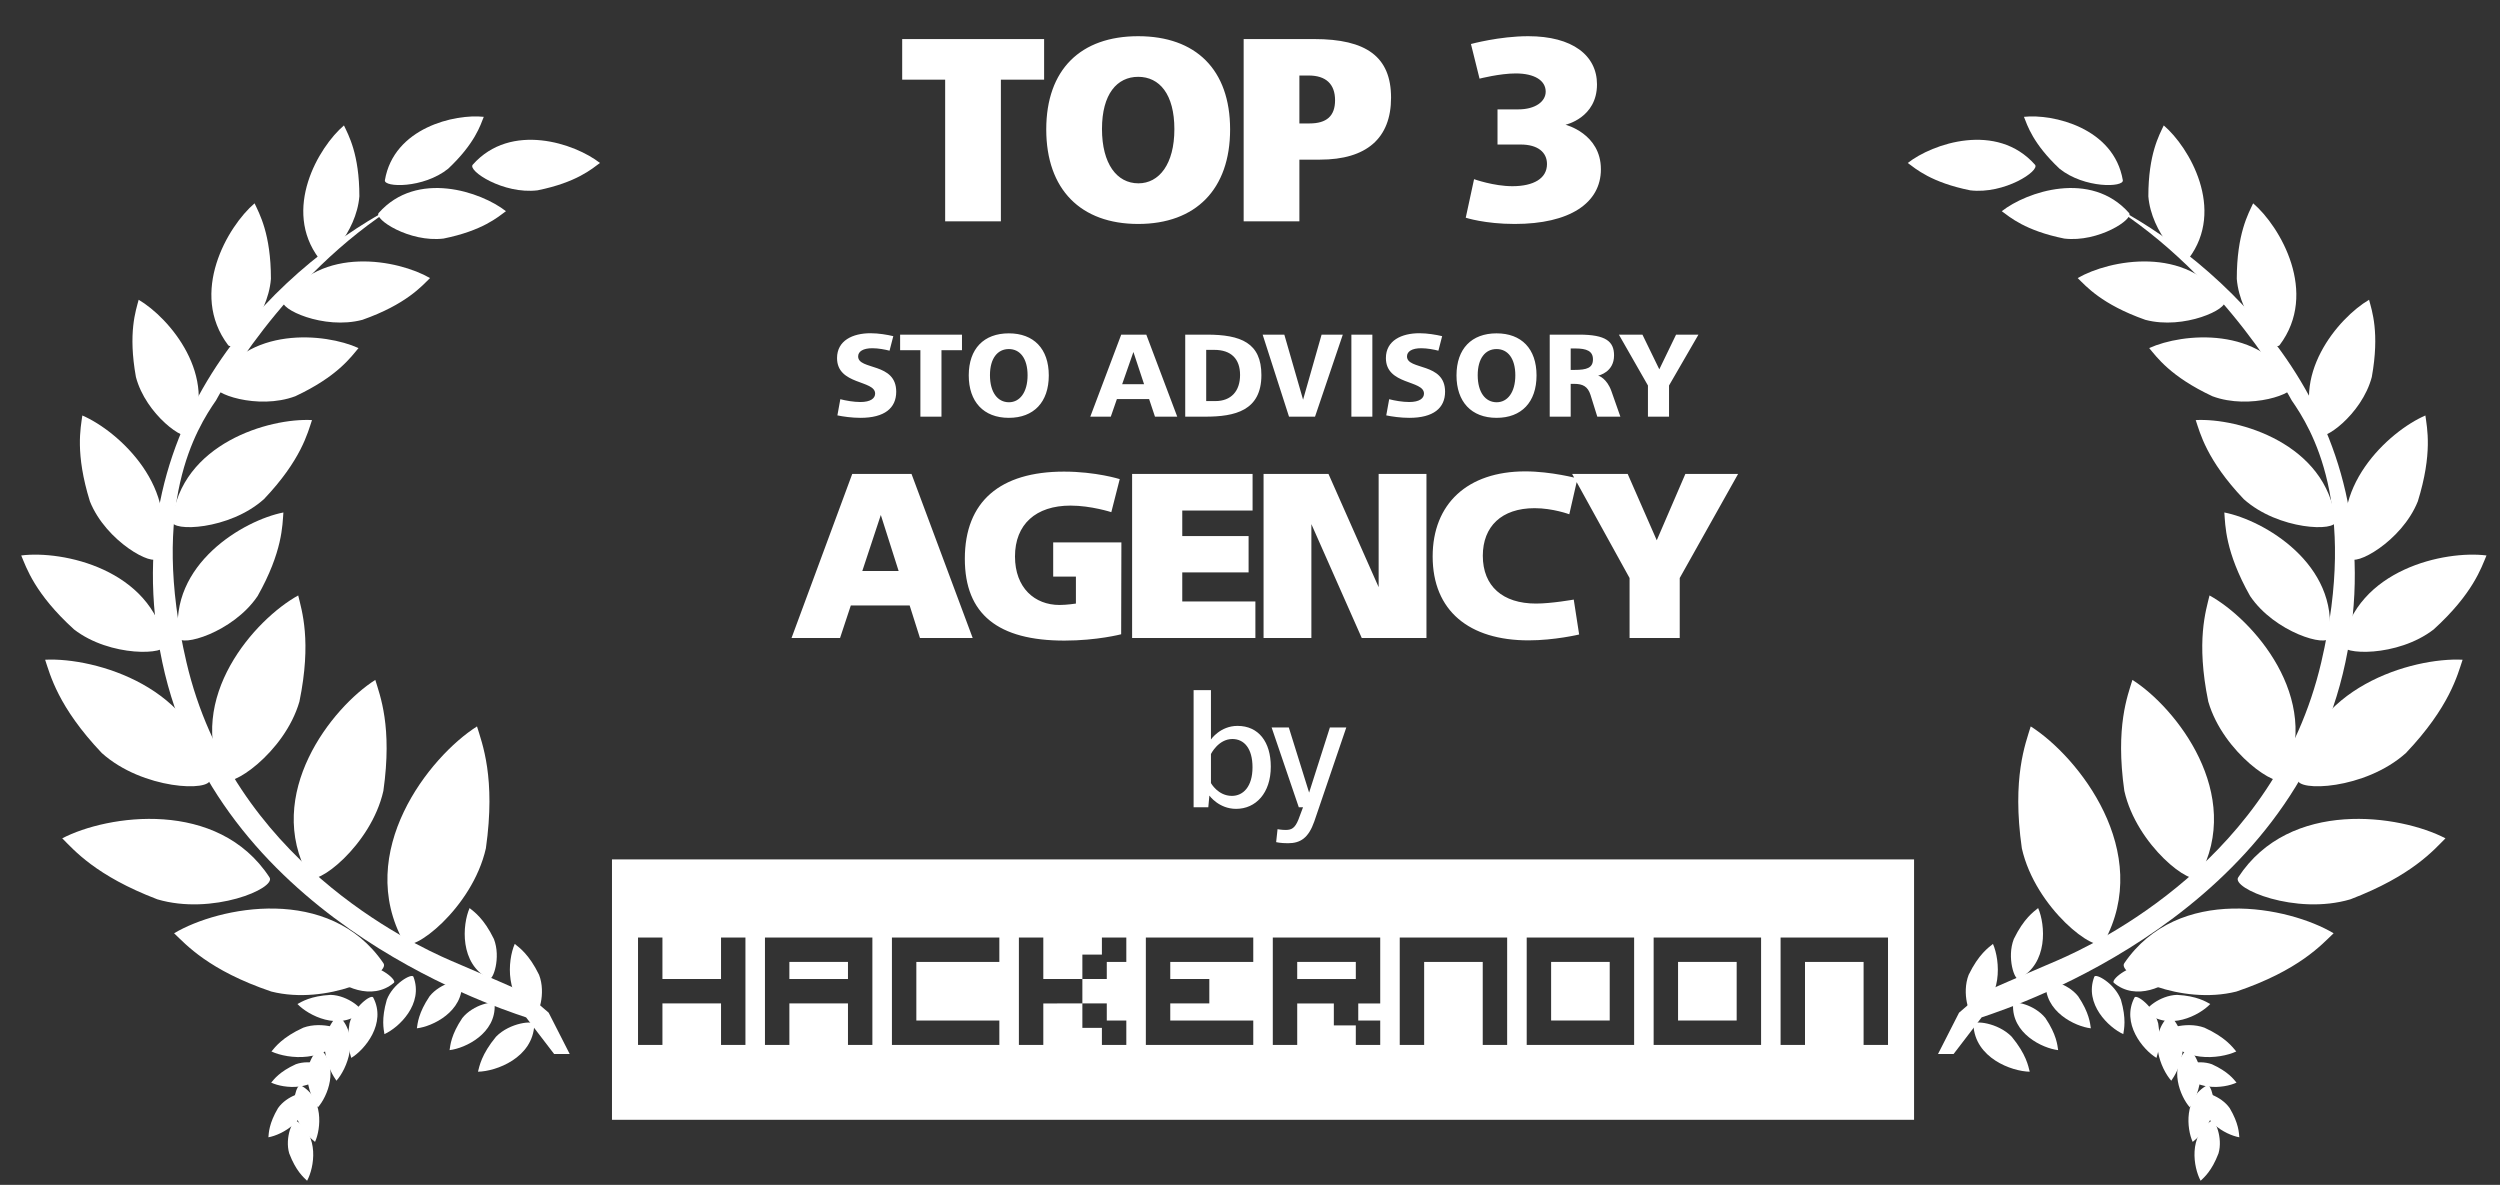 <?xml version="1.0" encoding="UTF-8"?> <svg xmlns="http://www.w3.org/2000/svg" width="192" height="91" viewBox="0 0 192 91" fill="none"><rect x="0" y="0" width="192" height="91" fill="#333333" stroke="none"/> <path d="M133.376 78.376L128.875 78.376V73.875L133.376 73.875V78.376Z" fill="white"></path> <path d="M119.126 78.375V73.875L123.626 73.875V78.375H119.126Z" fill="white"></path> <path d="M104.126 75.189V73.875L99.626 73.875V75.189L104.126 75.189Z" fill="white"></path> <path d="M65.124 73.875V75.188L60.624 75.188V73.875L65.124 73.875Z" fill="white"></path> <path fill-rule="evenodd" clip-rule="evenodd" d="M147 66H47V86H147V66ZM144.999 72H136.749V80.25H138.624V73.875L143.124 73.875V80.25H144.999V72ZM135.251 80.251L135.251 72H127V80.25L127.189 80.251H135.251ZM117.251 80.25V72L125.501 72V80.25L117.251 80.25ZM96.251 72L88.001 72V80.25L96.251 80.25V78.375H89.876V77.063H92.876V75.188L89.876 75.188V73.875L96.251 73.875V72ZM80.126 72H78.251V80.25H80.126V77.064L83.126 77.063L83.126 78.938H84.626V80.25H86.501V78.375H85.001V77.063H83.126L83.126 75.189L85.001 75.188V73.875L86.501 73.875V72L84.626 72V73.313H83.126L83.126 75.189H80.126V72ZM97.751 72L106.001 72L106.001 77.064H104.314V78.375H106.001V80.25H104.126V78.751L102.439 78.751V77.064H99.626V80.25H97.751V72ZM76.75 72L68.5 72V80.25H76.75V78.375L70.375 78.375V73.875L76.75 73.875V72ZM49 72H50.875V75.188L55.375 75.188V72H57.25V80.25H55.375V77.063H50.875V80.25H49V72ZM66.999 72L58.749 72V80.25H60.624V77.063H65.124V80.25H66.999V72ZM109.375 80.25V73.875L113.874 73.875V80.25H115.749L115.75 72L107.5 72V80.25H109.375Z" fill="white"></path> <path d="M19.551 15.615C17.477 17.39 14.5 22.495 17.517 26.503C17.936 27.06 20.568 24.409 20.807 21.418C20.807 17.948 19.91 16.392 19.551 15.615Z" fill="white"></path> <path d="M26.416 9.632C24.463 11.298 21.659 16.09 24.501 19.853C24.895 20.375 27.374 17.887 27.6 15.079C27.6 11.822 26.754 10.362 26.416 9.632Z" fill="white"></path> <path d="M37.154 8.973C34.94 8.73 30.246 9.809 29.56 13.841C29.465 14.401 32.51 14.487 34.417 12.96C36.474 11.023 36.894 9.621 37.154 8.973Z" fill="white"></path> <path d="M46.077 12.516C44.179 11.026 39.244 9.334 36.306 12.65C35.898 13.111 38.65 14.932 41.279 14.618C44.279 14.013 45.467 12.963 46.077 12.516Z" fill="white"></path> <path d="M38.857 16.22C36.959 14.73 32.024 13.037 29.086 16.354C28.678 16.814 31.43 18.636 34.059 18.322C37.059 17.716 38.247 16.666 38.857 16.22Z" fill="white"></path> <path d="M33.026 21.355C30.593 19.945 24.622 18.796 21.771 23.103C21.376 23.7 24.849 25.354 27.831 24.563C31.195 23.375 32.395 21.97 33.026 21.355Z" fill="white"></path> <path d="M27.534 26.732C24.976 25.566 18.921 25.005 16.504 29.569C16.169 30.203 19.787 31.51 22.677 30.432C25.91 28.922 26.967 27.406 27.534 26.732Z" fill="white"></path> <path d="M23.961 32.262C20.695 32.087 13.9 34.053 13.223 40.022C13.129 40.85 17.602 40.728 20.274 38.332C23.133 35.323 23.633 33.233 23.961 32.262Z" fill="white"></path> <path d="M21.764 39.358C18.73 39.952 12.956 43.324 13.714 48.951C13.82 49.732 17.891 48.587 19.787 45.773C21.712 42.355 21.687 40.324 21.764 39.358Z" fill="white"></path> <path d="M22.902 45.73C19.612 47.543 14.182 53.588 17.149 59.818C17.561 60.682 21.846 57.845 22.995 53.886C23.953 49.217 23.172 46.876 22.902 45.73Z" fill="white"></path> <path d="M28.823 52.217C25.498 54.325 20.208 60.994 23.709 67.318C24.195 68.196 28.495 64.955 29.443 60.741C30.146 55.797 29.178 53.398 28.823 52.217Z" fill="white"></path> <path d="M36.634 55.788C32.983 58.103 27.172 65.428 31.018 72.374C31.552 73.338 36.274 69.778 37.316 65.15C38.087 59.72 37.024 57.086 36.634 55.788Z" fill="white"></path> <path d="M36.064 69.74C35.507 71.014 35.275 74.014 37.552 75.174C37.868 75.335 38.486 73.536 37.931 72.114C37.159 70.527 36.401 70.015 36.064 69.74Z" fill="white"></path> <path d="M39.532 72.492C38.975 73.767 38.744 76.766 41.02 77.927C41.336 78.088 41.955 76.288 41.4 74.866C40.628 73.279 39.87 72.768 39.532 72.492Z" fill="white"></path> <path d="M36.709 82.307C38.1 82.284 40.925 81.247 41.034 78.694C41.049 78.34 39.155 78.525 38.093 79.621C36.97 80.983 36.82 81.885 36.709 82.307Z" fill="white"></path> <path d="M32.015 78.975C33.226 78.835 35.6 77.688 35.476 75.453C35.459 75.143 33.823 75.467 32.991 76.514C32.129 77.798 32.075 78.597 32.015 78.975Z" fill="white"></path> <path d="M29.524 79.421C30.636 78.92 32.548 77.106 31.751 75.014C31.64 74.724 30.18 75.53 29.706 76.781C29.275 78.266 29.467 79.044 29.524 79.421Z" fill="white"></path> <path d="M26.977 81.247C28.02 80.617 29.703 78.588 28.661 76.606C28.516 76.331 27.163 77.306 26.841 78.604C26.591 80.13 26.874 80.879 26.977 81.247Z" fill="white"></path> <path d="M25.839 82.999C26.649 82.088 27.654 79.65 26.071 78.067C25.851 77.847 24.848 79.179 24.926 80.515C25.139 82.046 25.632 82.678 25.839 82.999Z" fill="white"></path> <path d="M24.413 85.047C25.149 84.219 26.063 82.002 24.624 80.563C24.424 80.363 23.512 81.574 23.583 82.788C23.777 84.181 24.225 84.755 24.413 85.047Z" fill="white"></path> <path d="M24.195 87.697C24.656 86.689 24.88 84.302 23.082 83.348C22.832 83.215 22.315 84.641 22.739 85.781C23.333 87.056 23.93 87.473 24.195 87.697Z" fill="white"></path> <path d="M23.584 90.682C24.138 89.667 24.549 87.201 22.749 86.075C22.5 85.918 21.856 87.363 22.212 88.58C22.735 89.95 23.325 90.429 23.584 90.682Z" fill="white"></path> <path d="M25.357 74.835C26.198 75.718 28.543 76.923 30.253 75.478C30.49 75.277 29.246 74.166 27.909 74.133C26.365 74.218 25.694 74.656 25.357 74.835Z" fill="white"></path> <path d="M22.844 77.109C23.685 77.992 26.03 79.196 27.74 77.751C27.977 77.55 26.733 76.44 25.396 76.406C23.852 76.491 23.182 76.93 22.844 77.109Z" fill="white"></path> <path d="M20.846 80.753C22.122 81.349 25.151 81.659 26.382 79.386C26.553 79.07 24.748 78.399 23.296 78.924C21.671 79.665 21.134 80.418 20.846 80.753Z" fill="white"></path> <path d="M20.827 83.145C21.811 83.605 24.147 83.844 25.098 82.09C25.229 81.847 23.837 81.329 22.717 81.734C21.463 82.305 21.049 82.887 20.827 83.145Z" fill="white"></path> <path d="M20.612 87.344C21.682 87.156 23.733 86.011 23.505 84.03C23.473 83.755 22.035 84.129 21.351 85.105C20.651 86.292 20.646 87.005 20.612 87.344Z" fill="white"></path> <path d="M34.527 80.65C35.738 80.51 38.112 79.364 37.988 77.128C37.971 76.818 36.335 77.142 35.503 78.189C34.641 79.473 34.587 80.273 34.527 80.65Z" fill="white"></path> <path d="M10.649 23.023C13.004 24.402 16.838 28.901 14.577 33.38C14.263 34.001 11.204 31.858 10.439 28.956C9.825 25.541 10.433 23.852 10.649 23.023Z" fill="white"></path> <path d="M6.323 31.909C9.119 33.114 13.98 37.566 12.092 42.834C11.83 43.565 8.149 41.613 6.905 38.506C5.757 34.81 6.198 32.856 6.323 31.909Z" fill="white"></path> <path d="M1.63 42.659C4.814 42.258 11.611 43.703 12.714 49.498C12.867 50.303 8.479 50.498 5.687 48.341C2.667 45.597 2.023 43.586 1.63 42.659Z" fill="white"></path> <path d="M3.465 50.667C7.314 50.469 15.325 52.806 16.13 59.844C16.241 60.821 10.97 60.664 7.817 57.832C4.445 54.278 3.853 51.812 3.465 50.667Z" fill="white"></path> <path d="M4.78 64.383C8.252 62.574 16.734 61.31 20.698 67.382C21.248 68.225 16.298 70.315 12.086 69.069C7.34 67.258 5.664 65.263 4.78 64.383Z" fill="white"></path> <path d="M13.37 71.674C16.812 69.63 25.303 67.899 29.449 73.976C30.025 74.82 25.105 77.227 20.838 76.151C16.019 74.517 14.282 72.539 13.37 71.674Z" fill="white"></path> <path d="M30.71 15.615C22.534 19.743 8.395 31.612 12.463 50.852C16.531 70.093 37.351 77.117 40.403 78.134L42.556 80.946H43.753L42.138 77.775C39.864 75.86 41.36 76.698 34.599 73.766C31.562 72.45 17.848 65.989 14.318 50.852C11.487 38.715 15.095 32.904 16.591 30.75C16.591 30.75 21.617 21.238 30.71 15.615Z" fill="white"></path> <path d="M173.042 15.615C175.116 17.39 178.093 22.495 175.076 26.503C174.657 27.06 172.025 24.409 171.785 21.418C171.785 17.948 172.683 16.392 173.042 15.615Z" fill="white"></path> <path d="M166.176 9.632C168.13 11.298 170.934 16.09 168.092 19.853C167.698 20.375 165.219 17.887 164.993 15.079C164.993 11.822 165.838 10.362 166.176 9.632Z" fill="white"></path> <path d="M155.439 8.973C157.653 8.73 162.346 9.809 163.033 13.841C163.128 14.401 160.083 14.487 158.176 12.96C156.118 11.023 155.699 9.621 155.439 8.973Z" fill="white"></path> <path d="M146.516 12.516C148.414 11.026 153.349 9.334 156.287 12.65C156.695 13.111 153.943 14.932 151.314 14.618C148.314 14.013 147.126 12.963 146.516 12.516Z" fill="white"></path> <path d="M153.736 16.22C155.633 14.73 160.569 13.037 163.507 16.354C163.915 16.814 161.162 18.636 158.534 18.322C155.534 17.716 154.346 16.666 153.736 16.22Z" fill="white"></path> <path d="M159.567 21.355C162 19.945 167.971 18.796 170.821 23.103C171.217 23.7 167.744 25.354 164.762 24.563C161.398 23.375 160.198 21.97 159.567 21.355Z" fill="white"></path> <path d="M165.058 26.732C167.617 25.566 173.672 25.005 176.089 29.569C176.424 30.203 172.806 31.51 169.915 30.432C166.683 28.922 165.626 27.406 165.058 26.732Z" fill="white"></path> <path d="M168.631 32.262C171.898 32.087 178.693 34.053 179.37 40.022C179.463 40.85 174.991 40.728 172.318 38.332C169.46 35.323 168.96 33.233 168.631 32.262Z" fill="white"></path> <path d="M170.829 39.358C173.863 39.952 179.637 43.324 178.879 48.951C178.773 49.732 174.702 48.587 172.806 45.773C170.881 42.355 170.905 40.324 170.829 39.358Z" fill="white"></path> <path d="M169.691 45.73C172.981 47.543 178.41 53.588 175.444 59.818C175.032 60.682 170.747 57.845 169.597 53.886C168.639 49.217 169.421 46.876 169.691 45.73Z" fill="white"></path> <path d="M163.77 52.217C167.094 54.325 172.385 60.994 168.883 67.318C168.397 68.196 164.097 64.955 163.149 60.741C162.446 55.797 163.414 53.398 163.77 52.217Z" fill="white"></path> <path d="M155.959 55.788C159.61 58.103 165.421 65.428 161.575 72.374C161.041 73.338 156.319 69.778 155.277 65.15C154.505 59.72 155.568 57.086 155.959 55.788Z" fill="white"></path> <path d="M156.529 69.74C157.086 71.014 157.317 74.014 155.041 75.174C154.725 75.335 154.106 73.536 154.662 72.114C155.434 70.527 156.191 70.015 156.529 69.74Z" fill="white"></path> <path d="M153.06 72.492C153.617 73.767 153.849 76.766 151.572 77.927C151.256 78.088 150.638 76.288 151.193 74.866C151.965 73.279 152.723 72.768 153.06 72.492Z" fill="white"></path> <path d="M155.883 82.307C154.492 82.284 151.668 81.247 151.559 78.694C151.544 78.34 153.438 78.525 154.5 79.621C155.623 80.983 155.773 81.885 155.883 82.307Z" fill="white"></path> <path d="M160.577 78.975C159.366 78.835 156.993 77.688 157.117 75.453C157.134 75.143 158.77 75.467 159.602 76.514C160.464 77.798 160.517 78.597 160.577 78.975Z" fill="white"></path> <path d="M163.068 79.421C161.957 78.92 160.044 77.106 160.842 75.014C160.953 74.724 162.412 75.53 162.887 76.781C163.318 78.266 163.126 79.044 163.068 79.421Z" fill="white"></path> <path d="M165.616 81.247C164.573 80.617 162.89 78.588 163.932 76.606C164.077 76.331 165.43 77.306 165.751 78.604C166.002 80.13 165.718 80.879 165.616 81.247Z" fill="white"></path> <path d="M166.754 82.999C165.944 82.088 164.939 79.65 166.522 78.067C166.741 77.847 167.744 79.179 167.667 80.515C167.453 82.046 166.96 82.678 166.754 82.999Z" fill="white"></path> <path d="M168.18 85.047C167.444 84.219 166.53 82.002 167.969 80.563C168.169 80.363 169.081 81.574 169.01 82.788C168.816 84.181 168.368 84.755 168.18 85.047Z" fill="white"></path> <path d="M168.398 87.697C167.937 86.689 167.713 84.302 169.511 83.348C169.761 83.215 170.277 84.641 169.854 85.781C169.26 87.056 168.663 87.473 168.398 87.697Z" fill="white"></path> <path d="M169.009 90.682C168.455 89.667 168.044 87.201 169.843 86.075C170.093 85.918 170.737 87.363 170.381 88.58C169.858 89.95 169.268 90.429 169.009 90.682Z" fill="white"></path> <path d="M167.236 74.835C166.395 75.718 164.05 76.923 162.34 75.478C162.103 75.277 163.347 74.166 164.684 74.133C166.228 74.218 166.898 74.656 167.236 74.835Z" fill="white"></path> <path d="M169.748 77.109C168.908 77.992 166.563 79.196 164.853 77.751C164.615 77.55 165.859 76.44 167.197 76.406C168.741 76.491 169.411 76.93 169.748 77.109Z" fill="white"></path> <path d="M171.746 80.753C170.471 81.349 167.442 81.659 166.211 79.386C166.04 79.07 167.844 78.399 169.297 78.924C170.922 79.665 171.459 80.418 171.746 80.753Z" fill="white"></path> <path d="M171.766 83.145C170.782 83.605 168.445 83.844 167.495 82.09C167.363 81.847 168.756 81.329 169.876 81.734C171.13 82.305 171.544 82.887 171.766 83.145Z" fill="white"></path> <path d="M171.981 87.344C170.911 87.156 168.86 86.011 169.088 84.03C169.12 83.755 170.557 84.129 171.242 85.105C171.942 86.292 171.947 87.005 171.981 87.344Z" fill="white"></path> <path d="M158.066 80.65C156.855 80.51 154.481 79.364 154.605 77.128C154.622 76.818 156.258 77.142 157.09 78.189C157.952 79.473 158.006 80.273 158.066 80.65Z" fill="white"></path> <path d="M181.944 23.023C179.589 24.402 175.755 28.901 178.016 33.38C178.33 34.001 181.389 31.858 182.154 28.956C182.768 25.541 182.16 23.852 181.944 23.023Z" fill="white"></path> <path d="M186.27 31.909C183.474 33.114 178.613 37.566 180.501 42.834C180.763 43.565 184.443 41.613 185.688 38.506C186.836 34.81 186.395 32.856 186.27 31.909Z" fill="white"></path> <path d="M190.963 42.659C187.779 42.258 180.982 43.703 179.879 49.498C179.726 50.303 184.114 50.498 186.906 48.341C189.926 45.597 190.57 43.586 190.963 42.659Z" fill="white"></path> <path d="M189.128 50.667C185.279 50.469 177.268 52.806 176.463 59.844C176.351 60.821 181.623 60.664 184.775 57.832C188.147 54.278 188.74 51.812 189.128 50.667Z" fill="white"></path> <path d="M187.812 64.383C184.341 62.574 175.859 61.31 171.895 67.382C171.345 68.225 176.295 70.315 180.507 69.069C185.253 67.258 186.929 65.263 187.812 64.383Z" fill="white"></path> <path d="M179.222 71.674C175.781 69.63 167.289 67.899 163.144 73.976C162.568 74.82 167.488 77.227 171.755 76.151C176.574 74.517 178.311 72.539 179.222 71.674Z" fill="white"></path> <path d="M161.883 15.615C170.059 19.743 184.198 31.612 180.13 50.852C176.061 70.093 155.241 77.117 152.19 78.134L150.037 80.946H148.84L150.455 77.775C152.729 75.86 151.233 76.698 157.994 73.766C161.03 72.45 174.745 65.989 178.275 50.852C181.105 38.715 177.497 32.904 176.002 30.75C176.002 30.75 170.976 21.238 161.883 15.615Z" fill="white"></path> <path d="M80.188 3H69.288V6.12H72.588V17H76.868V6.12H80.188V3ZM87.412 2.78C82.992 2.78 80.352 5.34 80.352 9.94C80.352 14.56 83.012 17.2 87.412 17.2C91.832 17.2 94.472 14.54 94.472 9.94C94.472 5.34 91.832 2.78 87.412 2.78ZM87.412 5.9C89.052 5.9 90.192 7.24 90.192 9.92C90.192 12.62 89.012 14.08 87.432 14.08C85.772 14.08 84.632 12.58 84.632 9.9C84.632 7.22 85.792 5.9 87.412 5.9ZM100.933 3H95.513V17H99.793V12.26H101.373C104.953 12.26 106.833 10.62 106.833 7.5C106.833 4.36 104.933 3 100.933 3ZM100.573 9.48H99.793V5.8H100.513C101.833 5.8 102.533 6.46 102.533 7.7C102.533 8.92 101.873 9.48 100.573 9.48ZM117.369 2.78C115.149 2.78 112.969 3.38 112.969 3.38L113.629 6.04C113.629 6.04 115.189 5.64 116.409 5.64C117.849 5.64 118.709 6.18 118.709 7.04C118.709 7.8 117.909 8.4 116.609 8.4H115.009V11.1H116.789C118.109 11.1 118.809 11.7 118.809 12.6C118.809 13.7 117.789 14.3 116.149 14.3C114.709 14.3 113.209 13.76 113.209 13.76L112.569 16.72C112.569 16.72 114.029 17.2 116.329 17.2C120.549 17.2 122.949 15.6 122.949 13C122.949 10.26 120.229 9.58 120.229 9.58C120.229 9.58 122.649 9.06 122.649 6.48C122.649 4.26 120.769 2.78 117.369 2.78Z" fill="white"></path> <path d="M70.653 49H74.703L70.005 36.4H65.451L60.789 49H64.515L65.343 46.498H69.861L70.653 49ZM66.225 43.852L67.647 39.55L69.015 43.852H66.225ZM81.713 36.22C76.817 36.22 74.099 38.506 74.099 42.916C74.099 47.182 76.654 49.198 81.749 49.198C84.251 49.198 86.105 48.712 86.105 48.712L86.123 41.656H80.885V44.284H82.63V46.354C82.63 46.354 81.928 46.462 81.371 46.462C79.463 46.462 77.951 45.148 77.951 42.736C77.951 40.27 79.552 38.83 82.216 38.83C83.8 38.83 85.349 39.334 85.349 39.334L85.996 36.796C85.996 36.796 84.178 36.22 81.713 36.22ZM90.798 46.192V43.96H95.892V41.17H90.798V39.208H96.198V36.4H86.946V49H96.414V46.192H90.798ZM105.88 36.4V45.094L102.028 36.4H97.042V49H100.714V40.252L104.584 49H109.552V36.4H105.88ZM117.138 36.202C112.692 36.202 110.028 38.704 110.028 42.736C110.028 46.912 112.836 49.18 117.39 49.18C119.388 49.18 121.278 48.73 121.278 48.73L120.864 46.048C120.864 46.048 119.154 46.354 117.966 46.354C115.41 46.354 113.88 45.022 113.88 42.682C113.88 40.432 115.32 39.028 117.858 39.028C119.262 39.028 120.522 39.496 120.522 39.496L121.152 36.742C121.152 36.742 119.136 36.202 117.138 36.202ZM133.485 36.4H129.435L127.239 41.494L125.007 36.4H120.741L125.151 44.392V49H129.003V44.392L133.485 36.4Z" fill="white"></path> <path d="M66.859 25.592C65.491 25.592 64.285 26.15 64.285 27.5C64.285 29.588 67.21 29.174 67.21 30.227C67.21 30.587 66.868 30.875 66.076 30.875C65.563 30.875 64.951 30.767 64.537 30.659L64.312 31.901C64.735 31.991 65.428 32.09 66.085 32.09C67.93 32.09 68.83 31.343 68.83 30.083C68.83 27.815 65.905 28.445 65.905 27.374C65.905 26.987 66.292 26.744 66.994 26.744C67.453 26.744 67.975 26.843 68.317 26.933L68.605 25.817C68.155 25.709 67.471 25.592 66.859 25.592ZM73.88 25.7H69.129V26.897H70.686V32H72.305V26.897H73.88V25.7ZM77.478 25.601C75.561 25.601 74.4 26.78 74.4 28.832C74.4 30.848 75.534 32.09 77.478 32.09C79.386 32.09 80.547 30.893 80.547 28.832C80.547 26.78 79.386 25.601 77.478 25.601ZM77.478 26.807C78.333 26.807 78.918 27.518 78.918 28.823C78.918 30.137 78.315 30.893 77.487 30.893C76.614 30.893 76.029 30.128 76.029 28.814C76.029 27.509 76.623 26.807 77.478 26.807ZM88.702 32H90.412L88.036 25.7H86.11L83.734 32H85.309L85.777 30.65H88.252L88.702 32ZM86.182 29.507L87.046 27.032L87.865 29.507H86.182ZM92.681 25.7H91.025V32H92.564C94.832 32 96.875 31.55 96.875 28.805C96.875 26.33 95.3 25.7 92.681 25.7ZM93.257 26.87C94.544 26.87 95.237 27.554 95.237 28.796C95.237 30.038 94.553 30.803 93.338 30.803H92.636V26.87H93.257ZM101.498 25.7L100.076 30.695L98.636 25.7H96.971L98.996 32H100.994L103.127 25.7H101.498ZM105.397 25.7H103.786V32H105.397V25.7ZM109.011 25.592C107.643 25.592 106.437 26.15 106.437 27.5C106.437 29.588 109.362 29.174 109.362 30.227C109.362 30.587 109.02 30.875 108.228 30.875C107.715 30.875 107.103 30.767 106.689 30.659L106.464 31.901C106.887 31.991 107.58 32.09 108.237 32.09C110.082 32.09 110.982 31.343 110.982 30.083C110.982 27.815 108.057 28.445 108.057 27.374C108.057 26.987 108.444 26.744 109.146 26.744C109.605 26.744 110.127 26.843 110.469 26.933L110.757 25.817C110.307 25.709 109.623 25.592 109.011 25.592ZM114.937 25.601C113.02 25.601 111.859 26.78 111.859 28.832C111.859 30.848 112.993 32.09 114.937 32.09C116.845 32.09 118.006 30.893 118.006 28.832C118.006 26.78 116.845 25.601 114.937 25.601ZM114.937 26.807C115.792 26.807 116.377 27.518 116.377 28.823C116.377 30.137 115.774 30.893 114.946 30.893C114.073 30.893 113.488 30.128 113.488 28.814C113.488 27.509 114.082 26.807 114.937 26.807ZM123.752 30.029C123.41 29.075 122.798 28.85 122.726 28.85C122.816 28.832 123.959 28.571 123.959 27.293C123.959 26.222 123.329 25.7 121.286 25.7H119.018V32H120.629V29.48H120.899C121.556 29.48 121.943 29.678 122.15 30.326L122.672 32H124.445L123.752 30.029ZM120.926 28.409H120.629V26.762H120.989C121.853 26.762 122.339 26.96 122.339 27.599C122.339 28.256 121.862 28.409 120.926 28.409ZM130.441 25.7H128.722L127.435 28.364L126.139 25.7H124.33L126.562 29.606V32H128.182V29.606L130.441 25.7Z" fill="white"></path> <path d="M93.001 53H91.669V62H92.797L92.881 61.1C92.881 61.1 93.601 62.12 94.933 62.12C96.445 62.12 97.597 60.908 97.597 58.88C97.597 56.984 96.661 55.748 95.041 55.748C93.709 55.748 93.001 56.792 93.001 56.792V53ZM94.645 56.756C95.557 56.756 96.193 57.488 96.193 58.928C96.193 60.416 95.473 61.124 94.609 61.124C93.541 61.124 93.001 60.14 93.001 60.14V57.908C93.001 57.908 93.565 56.756 94.645 56.756ZM103.396 55.868H102.136L100.54 60.872L98.98 55.868H97.66L99.748 62H100.072L99.712 62.96C99.448 63.608 99.184 63.74 98.74 63.74C98.416 63.74 98.116 63.68 98.116 63.68L98.008 64.676C98.008 64.676 98.332 64.76 98.92 64.76C99.88 64.76 100.492 64.352 100.936 63.092L103.396 55.868Z" fill="white"></path> </svg> 